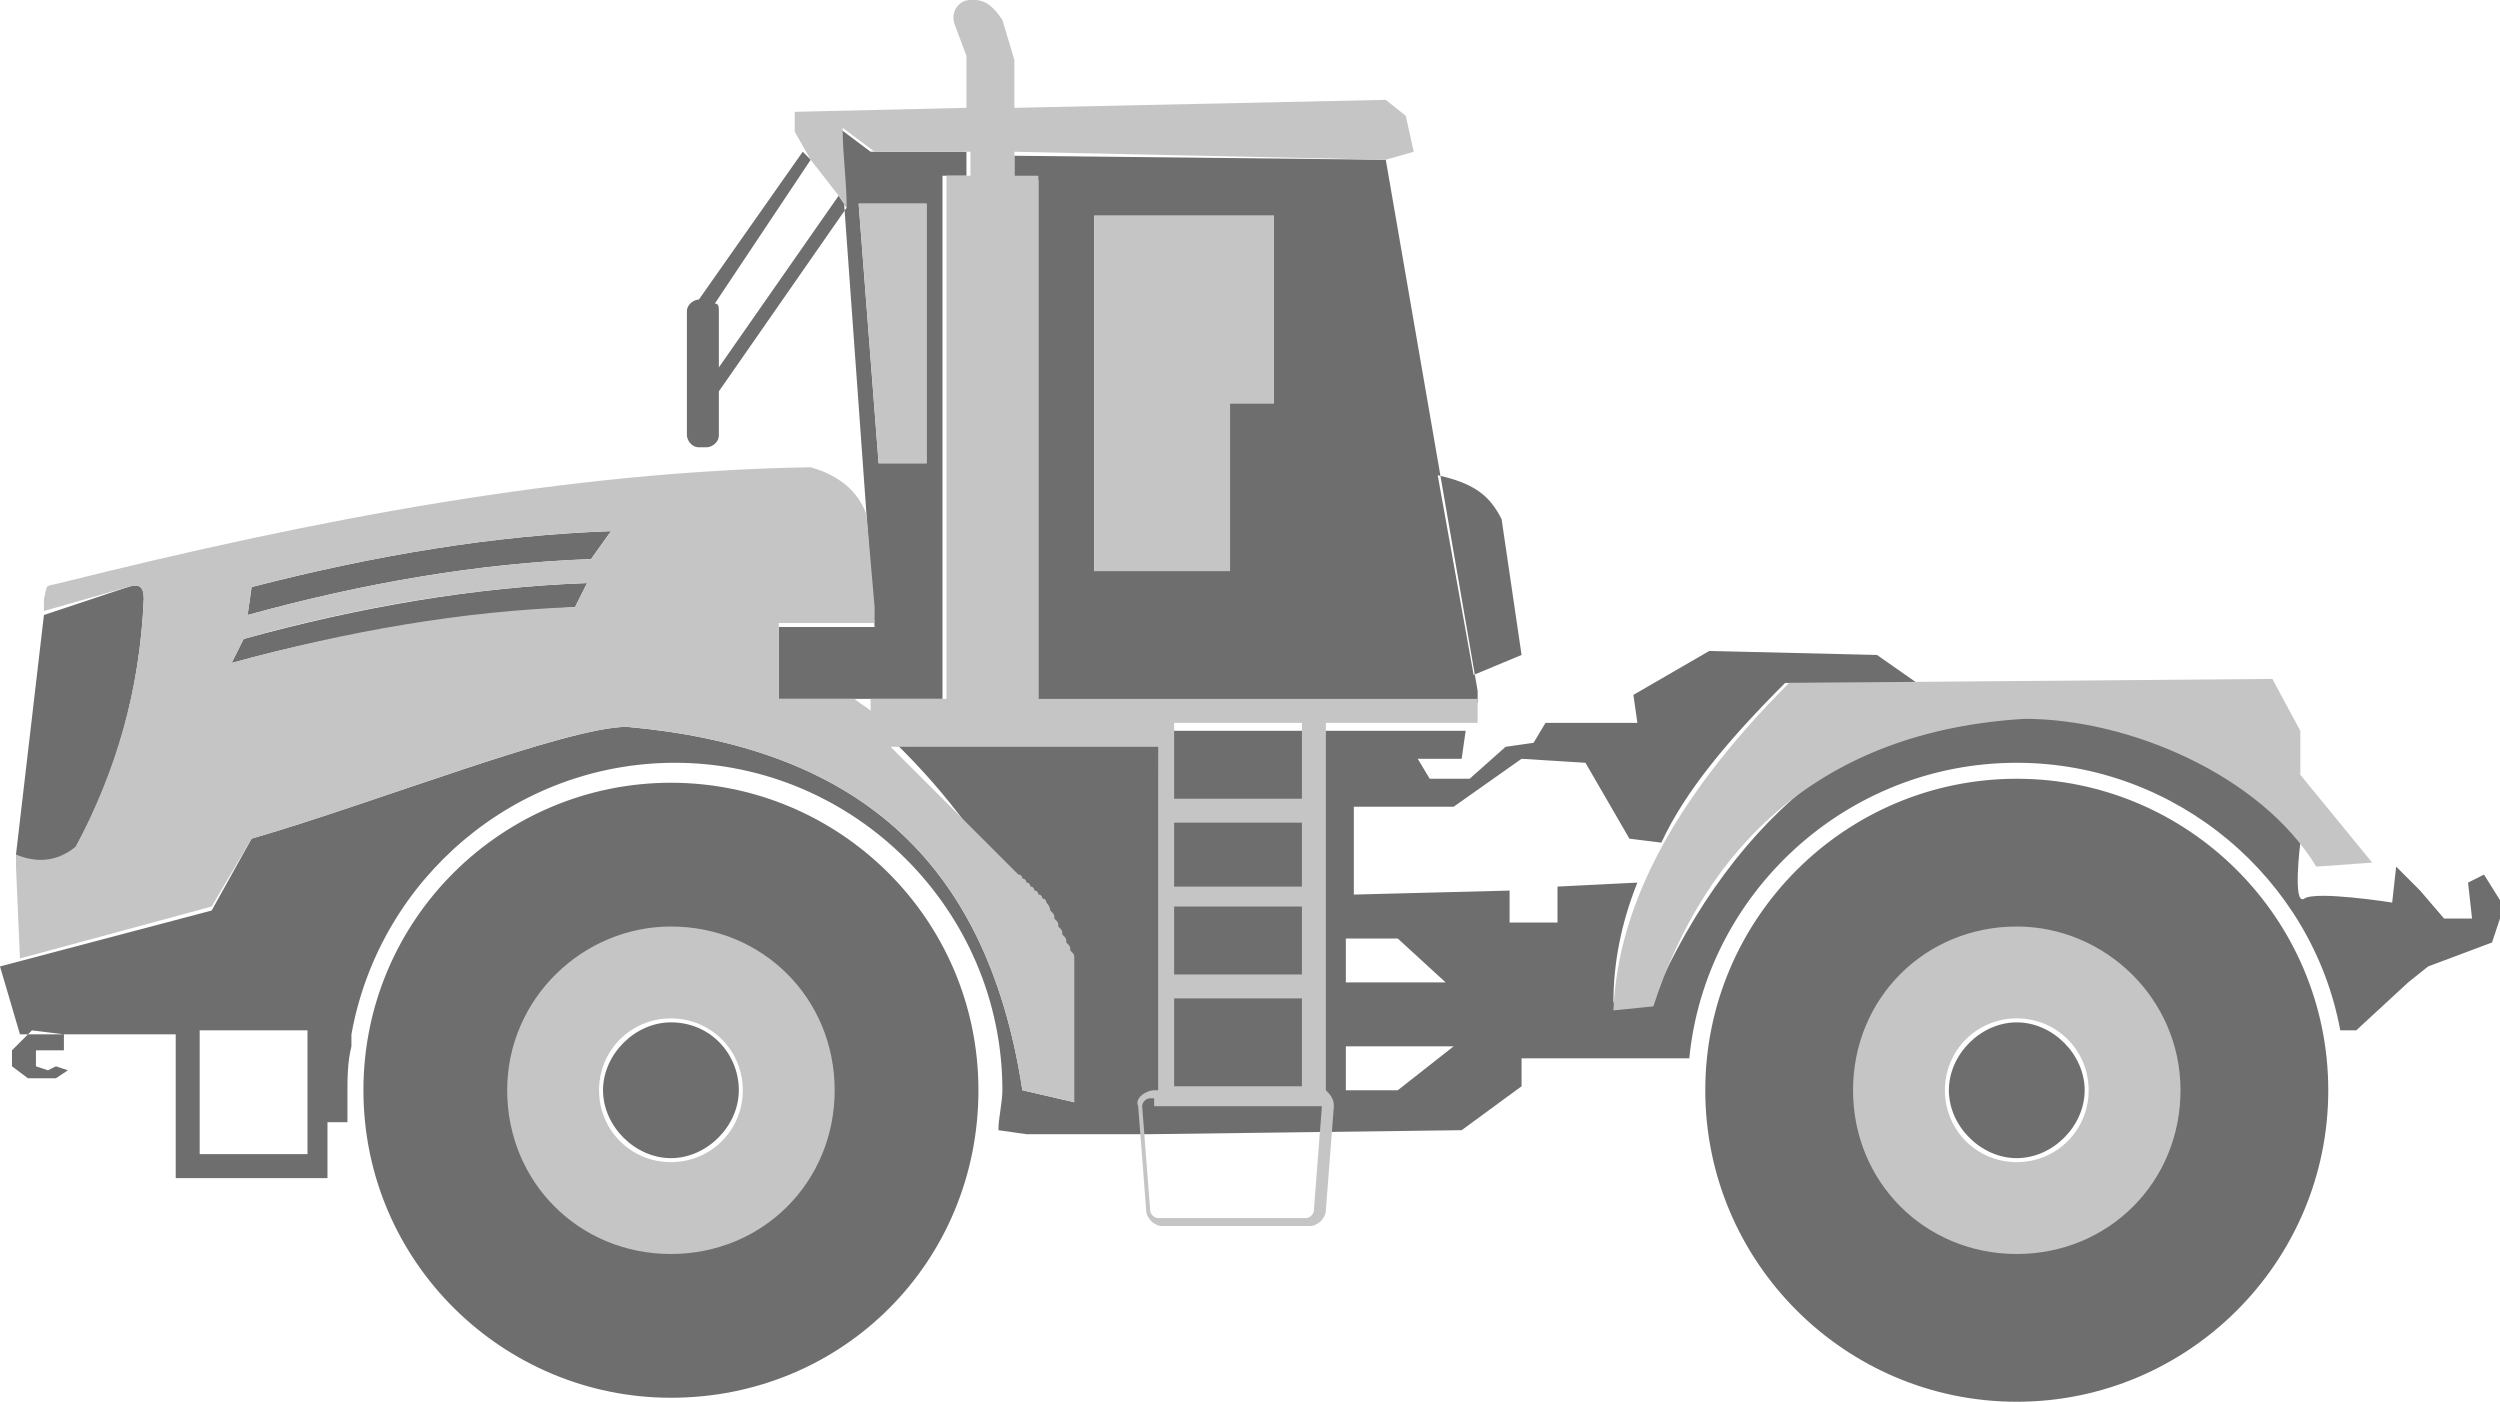 <?xml version="1.0" encoding="utf-8"?>
<!-- Generator: Adobe Illustrator 21.0.0, SVG Export Plug-In . SVG Version: 6.00 Build 0)  -->
<svg version="1.0" id="Слой_1" xmlns="http://www.w3.org/2000/svg" xmlns:xlink="http://www.w3.org/1999/xlink" x="0px" y="0px"
	 viewBox="0 0 62.6 35.1" style="enable-background:new 0 0 62.6 35.1;" xml:space="preserve">
<style type="text/css">
	.st0{fill-rule:evenodd;clip-rule:evenodd;fill:#6E6E6E;}
	.st1{fill-rule:evenodd;clip-rule:evenodd;fill:#C5C5C6;}
</style>
<g>
	<g>
		<path class="st0" d="M0.8,25.8l-0.5,0.5v0.4L0.7,27h0.7l0.3-0.2l-0.3-0.1l-0.2,0.1l-0.3-0.1l0-0.4l0.7,0l0-0.4L0.8,25.8L0.8,25.8z
			 M1.6,25.8l-0.8,0.1L1.6,25.8L1.6,25.8z M16.8,19.6c4.2,0,7.7,3.4,7.7,7.7S21.1,35,16.8,35c-4.2,0-7.7-3.4-7.7-7.7
			S12.6,19.6,16.8,19.6L16.8,19.6z M21.5,5.1h1.7v6.5h-1.2L21.5,5.1L21.5,5.1z M27.4,5.4h4.5v4.7h-1.1v4.2h-3.4V5.4L27.4,5.4z
			 M50.5,19.5c4.3,0,7.8,3.5,7.8,7.8s-3.5,7.8-7.8,7.8c-4.3,0-7.8-3.5-7.8-7.8S46.2,19.5,50.5,19.5L50.5,19.5z M50.5,23.4
			c-2.1,0-3.9,1.7-3.9,3.9c0,2.1,1.7,3.9,3.9,3.9c2.1,0,3.9-1.7,3.9-3.9C54.3,25.2,52.6,23.4,50.5,23.4L50.5,23.4z M50.5,25.6
			c-0.9,0-1.7,0.8-1.7,1.7c0,0.9,0.8,1.7,1.7,1.7c0.9,0,1.7-0.8,1.7-1.7C52.2,26.4,51.4,25.6,50.5,25.6L50.5,25.6z M36.9,16.9
			l1.2-0.5L37.6,13c-0.3-0.6-0.7-0.9-1.6-1.1L36.9,16.9L36.9,16.9z M20.1,3.8l-2.6,3.7c-0.1,0-0.3,0.1-0.3,0.3v3.1
			c0,0.1,0.1,0.3,0.3,0.3h0.2c0.1,0,0.3-0.1,0.3-0.3V9.8l3.2-4.6L21,4.9l-3,4.3V7.8c0-0.1,0-0.2-0.1-0.2L20.3,4L20.1,3.8L20.1,3.8z
			 M36.7,18.3L36.6,19l-1.1,0l0.3,0.5h1l0.9-0.8l0.7-0.1l0.3-0.5l2.3,0l-0.1-0.7l1.9-1.1l4.2,0.1l1,0.7l-3.3,0
			c-1.4,1.4-2.5,2.7-3.1,4l-0.8-0.1l-1.1-1.9l-1.6-0.1l-1.7,1.2l-2.5,0v2.2l3.9-0.1v0.8H39v-0.9l2-0.1c-0.4,1-0.6,2-0.6,3l1-0.1
			c1-2.3,2.4-4.2,4.1-5.5c1.4-0.9,3.1-1.4,5.2-1.6c2.8,0.2,5.1,1,6.6,2.7c0.1,0.2,0.2,0.3,0.3,0.5c0,0-0.2,1.6,0.1,1.4
			c0.3-0.2,2.2,0.1,2.2,0.1l0.1-0.9l0.6,0.6l0.6,0.7l0.7,0l-0.1-0.9l0.4-0.2l0.5,0.8l-0.3,0.9l-1.6,0.6l-0.5,0.4L59,25.8l-0.4,0
			c-0.7-3.8-4.1-6.7-8.1-6.7c-4.3,0-7.8,3.3-8.2,7.4l0,0h-4.2l0,0.7l-1.5,1.1l-7.8,0.1l-3.1,0L25,28.3c0-0.3,0.1-0.7,0.1-1
			c0-4.5-3.7-8.2-8.2-8.2c-4,0-7.4,2.9-8.1,6.8l0,0l0,0v0.3c-0.1,0.4-0.1,0.8-0.1,1.2c0,0.2,0,0.5,0,0.7H8.2v0.9v0.4v0.1H4.4v-0.5h0
			v-3.1h0.2l-3.1,0h0l-0.6,0l-0.1,0l-0.3,0L0,24.2l5.3-1.4L6.3,21c3.1-0.9,7.9-2.8,9.4-2.8c5.6,0.5,9,3.2,9.9,9.1l1.3,0.3
			c-0.4-3.5-1.9-6.6-4.8-9.3h5.4h9.3L36.7,18.3L36.7,18.3z M37,17.5l0-0.2L34.7,4l-9.3-0.1v0.6h0.6v13.1H37L37,17.5z M23.6,17.5V4.4
			h0.6V3.8l-2.4,0l-0.8-0.6l0.9,12.5h-2.4v1.8h1.8h1h0H23.6L23.6,17.5z M14.7,14.6c-2.8,0.1-5.7,0.6-8.6,1.4l-0.3,0.6
			c2.9-0.8,5.8-1.2,8.6-1.4L14.7,14.6L14.7,14.6z M1.1,15.4l-0.7,6c0.5,0.3,1,0.3,1.5-0.2c1-1.8,1.6-3.9,1.7-6.2
			c0-0.3-0.1-0.4-0.4-0.3L1.1,15.4L1.1,15.4z M15.3,13.3L14.8,14c-2.8,0.1-5.7,0.6-8.6,1.4l0.1-0.7C9.4,13.9,12.4,13.4,15.3,13.3
			L15.3,13.3z M5,25.8v3.1h2.7v-3.1L5,25.8L5,25.8z M36.2,24.6L35,23.5h-1.3v1.1H36.2L36.2,24.6z M33.7,26.2v1.1H35l1.4-1.1H33.7
			L33.7,26.2z M16.8,23.5c-2.1,0-3.8,1.7-3.8,3.8c0,2.1,1.7,3.8,3.8,3.8s3.8-1.7,3.8-3.8C20.7,25.2,19,23.5,16.8,23.5L16.8,23.5z
			 M16.8,25.6c-0.9,0-1.7,0.8-1.7,1.7c0,0.9,0.8,1.7,1.7,1.7c0.9,0,1.7-0.8,1.7-1.7C18.5,26.4,17.8,25.6,16.8,25.6z"/>
	</g>
	<path class="st1" d="M21.9,15.6v-0.4l-0.2-2.3c-0.2-0.6-0.7-1-1.4-1.2C14.2,11.8,7.9,13,1.5,14.6c-0.4,0.1-0.3,0-0.4,0.4l0,0.3
		l2.1-0.6c0.3-0.1,0.4,0,0.4,0.3c-0.1,2.3-0.7,4.3-1.7,6.2c-0.5,0.4-1,0.4-1.5,0.2l0,0.3l0.1,2.3l4.8-1.3L6.3,21
		c3.1-0.9,7.9-2.8,9.4-2.8c5.6,0.5,9,3.2,9.9,9.1l1.3,0.3c0-0.1,0-0.1,0-0.2c0-0.1,0-0.1,0-0.2c0-0.1,0-0.1,0-0.2c0-0.1,0-0.1,0-0.2
		l0,0c0-0.1,0-0.1,0-0.2l0,0c0-0.1,0-0.1,0-0.2h0c0-0.1,0-0.1,0-0.2c0-0.1,0-0.1,0-0.2h0c0-0.1,0-0.1,0-0.2c0-0.1,0-0.1,0-0.2l0,0
		c0-0.1,0-0.1,0-0.2c0-0.1,0-0.1,0-0.2l0,0c0-0.1,0-0.1,0-0.2c0-0.1,0-0.1,0-0.2h0c0-0.1,0-0.1,0-0.2l0,0c0-0.1,0-0.1,0-0.2l0,0
		c0-0.1,0-0.1,0-0.2h0c0-0.1,0-0.1,0-0.2l0,0c0-0.1,0-0.1-0.1-0.2l0,0c0-0.1,0-0.1-0.1-0.2l0,0c0-0.1,0-0.1-0.1-0.2l0,0
		c0-0.1,0-0.1-0.1-0.2l0,0c0-0.1,0-0.1-0.1-0.2c0-0.1,0-0.1-0.1-0.2l0,0c0,0,0-0.1-0.1-0.2l0,0c0,0,0-0.1-0.1-0.1l0,0
		c0,0,0-0.1-0.1-0.1l0,0c0,0,0-0.1-0.1-0.1h0c0,0,0-0.1-0.1-0.1h0c0,0,0-0.1-0.1-0.1l0,0c0,0,0-0.1-0.1-0.1c0,0,0-0.1-0.1-0.1l0,0
		c0,0-0.1-0.1-0.1-0.1l0,0c0,0-0.1-0.1-0.1-0.1l0,0c0,0-0.1-0.1-0.1-0.1l0,0c0,0-0.1-0.1-0.1-0.1h0c0,0-0.1-0.1-0.1-0.1l0,0
		c0,0-0.1-0.1-0.1-0.1c0,0-0.1-0.1-0.1-0.1c0,0-0.1-0.1-0.1-0.1h0c0,0-0.1-0.1-0.1-0.1l0,0c0,0-0.1-0.1-0.1-0.1l0,0
		c0,0-0.1-0.1-0.1-0.1h0c0,0-0.1-0.1-0.1-0.1l0,0c0,0-0.1-0.1-0.1-0.1h0c0,0-0.1-0.1-0.1-0.1c0,0-0.1-0.1-0.1-0.1l0,0
		c0,0-0.1-0.1-0.1-0.1l0,0c0,0-0.1-0.1-0.1-0.1c0,0-0.1-0.1-0.1-0.1c0,0-0.1-0.1-0.1-0.1l0,0c0,0-0.1-0.1-0.1-0.1
		c0,0-0.1-0.1-0.1-0.1c0,0-0.1-0.1-0.1-0.1h0c0,0-0.1-0.1-0.1-0.1h0c0,0-0.1-0.1-0.1-0.1l0,0c0,0-0.1-0.1-0.1-0.1
		c0,0-0.1-0.1-0.1-0.1c0,0-0.1-0.1-0.1-0.1c0,0-0.1-0.1-0.1-0.1l0,0c0,0-0.1-0.1-0.1-0.1c0,0-0.1-0.1-0.1-0.1c0,0-0.1-0.1-0.1-0.1
		c0,0-0.1-0.1-0.1-0.1h6.7V20v0.6v1.6v0.6v1.7V25v2.2v0.1h-0.1c-0.2,0-0.5,0.2-0.4,0.4l0.2,2.6c0,0.2,0.2,0.4,0.4,0.4h3.7
		c0.2,0,0.4-0.2,0.4-0.4l0.2-2.6c0-0.2-0.1-0.3-0.2-0.4v-0.2V25v-0.6v-1.7v-0.6v-1.6V20v-1.9h3.6H37v-0.8l0,0.2h-11v-0.2V4.4h-0.6
		V3.8L34.7,4l0.7-0.2l-0.2-0.9l-0.5-0.4l-9.3,0.2V1.5l-0.3-1C24.9,0.2,24.7,0,24.4,0h-0.1c-0.3,0-0.5,0.3-0.4,0.6l0.3,0.8v1.3
		l-4.3,0.1l0,0.5L20.3,4L21,4.9l0.2,0.3c0-0.7-0.1-1.3-0.1-2l0.8,0.6l2.4,0v0.6h-0.6v12.9v0.2h-1.3h0h-0.6v0.3
		c-0.1-0.1-0.3-0.2-0.4-0.3l0,0H21l-1.5,0l0-1.9L21.9,15.6L21.9,15.6z M41.4,25.2l-1,0.1c0.1-2.4,1.3-5.1,4.4-8.2l12.1-0.1l0.7,1.3
		l0,1.1l1.8,2.2l-1.4,0.1c-1.4-2.3-4.7-3.7-7.3-3.7C45.6,18.3,42.7,21.2,41.4,25.2L41.4,25.2z M29.4,18.1h3.2V20h-3.2V18.1
		L29.4,18.1z M33.1,27.7l-0.2,2.6c0,0.1-0.1,0.2-0.2,0.2H29c-0.1,0-0.2-0.1-0.2-0.2l-0.2-2.6c0-0.1,0.1-0.2,0.2-0.2h0.1v0.2h0.6h3.2
		H33.1L33.1,27.7z M32.6,27.2h-3.2V25h3.2V27.2L32.6,27.2z M32.6,24.4h-3.2v-1.7h3.2V24.4L32.6,24.4z M32.6,22.2h-3.2v-1.6h3.2V22.2
		L32.6,22.2z M14.7,14.6l-0.3,0.6c-2.8,0.1-5.7,0.6-8.6,1.4L6.1,16C8.9,15.2,11.9,14.7,14.7,14.6L14.7,14.6z M15.3,13.3L14.8,14
		c-2.8,0.1-5.7,0.6-8.6,1.4l0.1-0.7C9.4,13.9,12.4,13.4,15.3,13.3L15.3,13.3z M50.5,23.2c-2.3,0-4.1,1.8-4.1,4.1s1.8,4.1,4.1,4.1
		c2.3,0,4.1-1.8,4.1-4.1S52.7,23.2,50.5,23.2L50.5,23.2z M50.5,25.5c1,0,1.8,0.8,1.8,1.8c0,1-0.8,1.8-1.8,1.8c-1,0-1.8-0.8-1.8-1.8
		C48.7,26.3,49.5,25.5,50.5,25.5L50.5,25.5z M16.8,23.2c2.3,0,4.1,1.8,4.1,4.1s-1.8,4.1-4.1,4.1c-2.3,0-4.1-1.8-4.1-4.1
		S14.6,23.2,16.8,23.2L16.8,23.2z M16.8,25.5c1,0,1.8,0.8,1.8,1.8c0,1-0.8,1.8-1.8,1.8c-1,0-1.8-0.8-1.8-1.8
		C15,26.3,15.8,25.5,16.8,25.5L16.8,25.5z M21.5,5.1h1.7v6.5h-1.2L21.5,5.1L21.5,5.1z M27.4,5.4h4.5v4.7h-1.1v4.2h-3.4V5.4z"/>
</g>
</svg>
